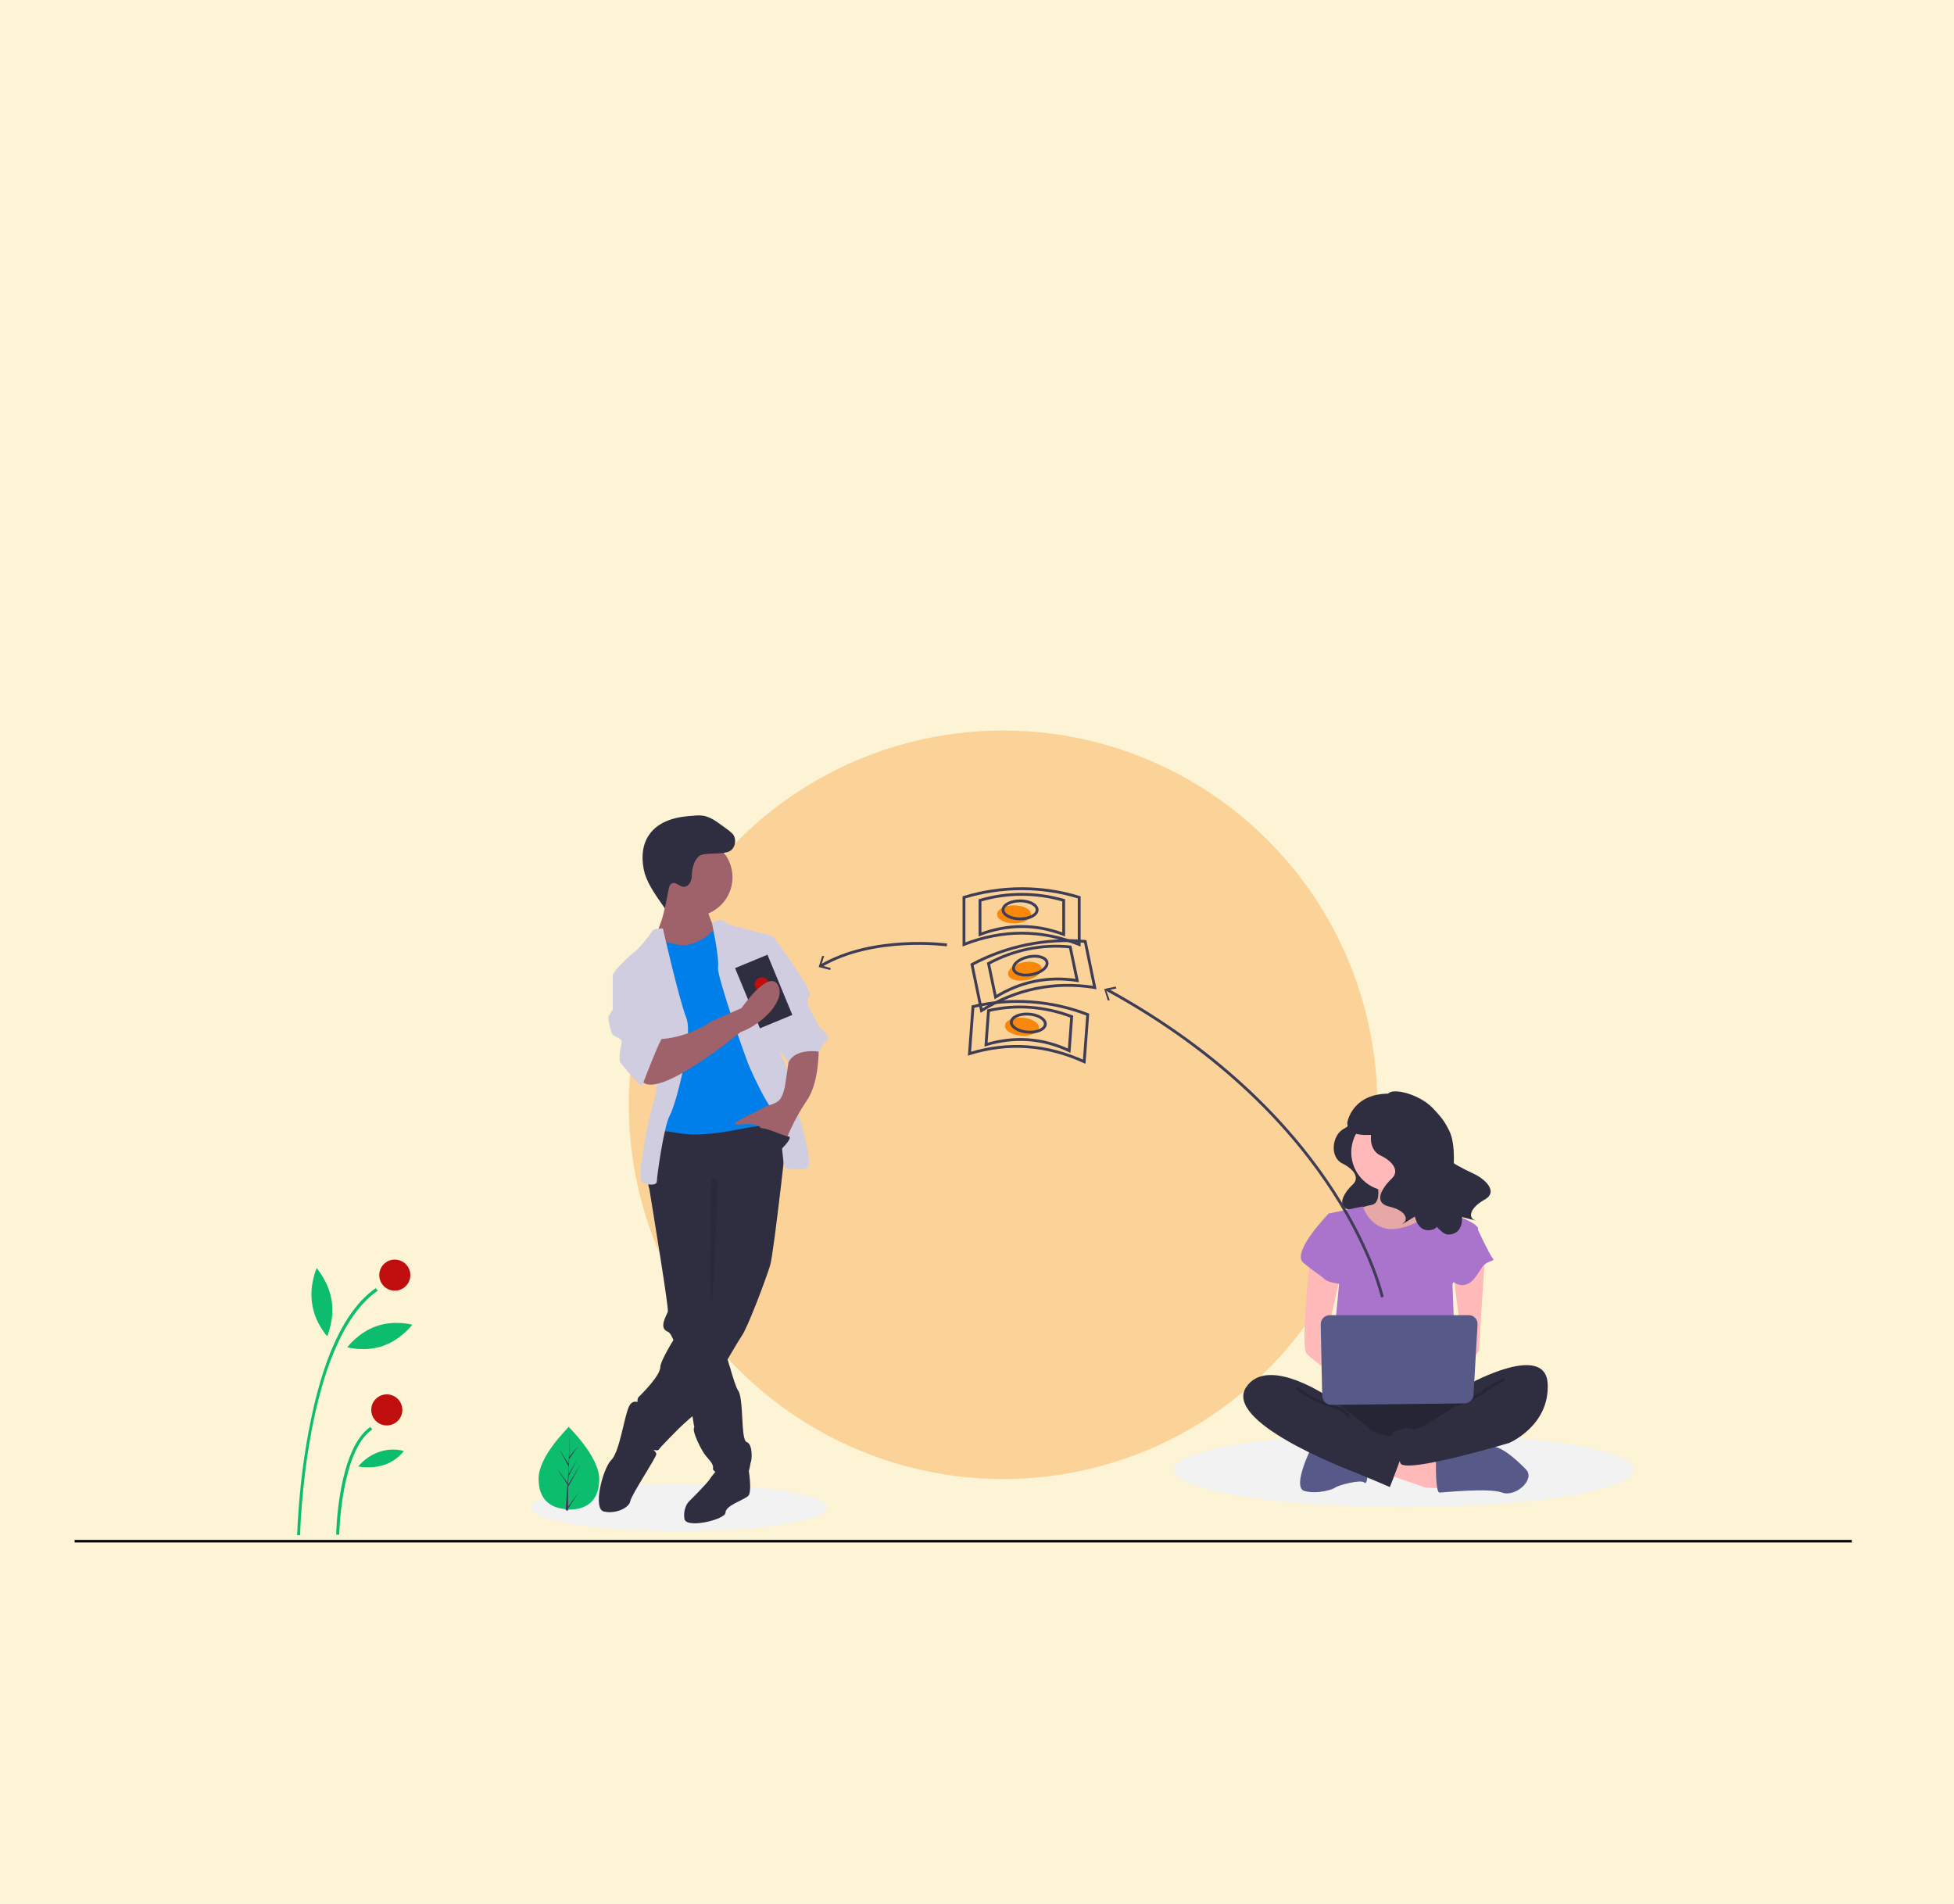 <?xml version="1.0" encoding="utf-8"?>
<!-- Generator: Adobe Illustrator 27.2.0, SVG Export Plug-In . SVG Version: 6.00 Build 0)  -->
<svg version="1.1" id="Layer_1" xmlns="http://www.w3.org/2000/svg" xmlns:xlink="http://www.w3.org/1999/xlink" x="0px" y="0px"
	 viewBox="0 0 390 380" style="enable-background:new 0 0 390 380;" xml:space="preserve">
<style type="text/css">
	.st0{opacity:0.2;fill:#F1CB2B;enable-background:new    ;}
	.st1{fill:none;stroke:#000000;stroke-width:0.5;stroke-miterlimit:10;}
	.st2{fill:#0DBD6E;}
	.st3{fill:#C00D0D;}
	.st4{opacity:0.3;fill:#F7880B;enable-background:new    ;}
	.st5{fill:#F2F2F2;}
	.st6{fill:#2F2E41;}
	.st7{fill:#FFB9B9;}
	.st8{opacity:0.1;enable-background:new    ;}
	.st9{fill:#575A89;}
	.st10{opacity:0.2;enable-background:new    ;}
	.st11{fill:#AA74CC;}
	.st12{opacity:0.2;fill:none;stroke:#000000;stroke-width:0.569;stroke-miterlimit:10;enable-background:new    ;}
	.st13{fill:none;stroke:#3F3D56;stroke-width:0.569;stroke-miterlimit:10;}
	.st14{fill:#3F3D56;}
	.st15{fill:#9F616A;}
	.st16{fill:#007EE9;}
	.st17{fill:#D0CDE1;}
	.st18{fill:#F7880B;}
	.st19{fill:none;stroke:#3F3D56;stroke-width:0.569;stroke-miterlimit:10;}
</style>
<rect y="0" class="st0" width="390" height="380"/>
<line class="st1" x1="14.9" y1="307.6" x2="369.6" y2="307.6"/>
<path class="st2" d="M59.9,306.4h-0.6c0.3-6.9,1-13.9,2.3-20.7c2.7-14.6,7.2-24.3,13.4-28.6l0.4,0.5C60.8,267.7,59.9,306,59.9,306.4
	z"/>
<path class="st2" d="M67.7,306.3h-0.6c0-0.7,0.4-17,6.8-21.5l0.4,0.5C68.1,289.5,67.7,306.1,67.7,306.3z"/>
<circle class="st3" cx="78.8" cy="254.5" r="3.1"/>
<circle class="st3" cx="77.2" cy="281.4" r="3.1"/>
<path class="st2" d="M66.2,259.6c0.6,3.7-0.9,7.1-0.9,7.1s-2.5-2.7-3-6.5c-0.6-3.7,0.9-7.1,0.9-7.1S65.6,255.8,66.2,259.6z"/>
<path class="st2" d="M76.5,268.6c-3.6,1.3-7.2,0.3-7.2,0.3s2.3-3,5.8-4.2c3.6-1.3,7.2-0.3,7.2-0.3S80,267.4,76.5,268.6z"/>
<path class="st2" d="M76.6,292.4c-1.6,0.5-3.4,0.6-5.1,0.3c2.2-2.7,5.8-4,9.1-3.1C79.6,290.9,78.2,291.9,76.6,292.4z"/>
<circle class="st4" cx="200.2" cy="220.5" r="74.7"/>
<ellipse class="st5" cx="135.5" cy="300.9" rx="29.6" ry="4.7"/>
<ellipse class="st5" cx="280.2" cy="293.4" rx="45.9" ry="7.4"/>
<path class="st6" d="M270,222.8c0,0,0.4,1.3-1.8,2.5c-2.3,1.2-2.9,5.6-0.3,6.9c2.6,1.3,3.4,3,2.1,4.2c-1.3,1.2-3.7,4.3-0.6,5.1
	c3.1,0.8,3.5,2.4,2.6,3c-0.8,0.6,2.1-1.2,2.1-1.2s0.6,3.1,3.2,2.4c2.7-0.8,10.4-15.7,6.5-17.7C280,225.9,270,222.8,270,222.8z"/>
<path class="st7" d="M274.7,235.4c0,0,1.4,4.7-1,5.1c-1.5,0.3-2.9,0.8-4.1,1.7l4.4,5.8h8.1l5.1-5.1c0,0-6.8-5.1-5.4-8.1
	C283.1,231.7,274.7,235.4,274.7,235.4z"/>
<path class="st8" d="M274.7,235.4c0,0,1.4,4.7-1,5.1c-1.5,0.3-2.9,0.8-4.1,1.7l4.4,5.8h8.1l5.1-5.1c0,0-6.8-5.1-5.4-8.1
	C283.1,231.7,274.7,235.4,274.7,235.4z"/>
<polygon class="st7" points="276.7,294.2 284.5,296.9 289.9,297.2 289.5,292.5 278.3,289.2 "/>
<path class="st9" d="M286.6,293.2c0,0,0,4.7,0.7,4.7c0.7,0,9.8-1,12.5,0c2.7,1,6.8-2.7,4.7-4.7c-2-2-5.3-5.1-7.4-4.4
	c-2,0.7-10.5,2.4-10.5,2.4L286.6,293.2L286.6,293.2z"/>
<path class="st9" d="M261.8,288.8c0,0-4.1,8.1-1.4,8.8c2.7,0.7,5.8-0.4,6.1-0.7c0.4-0.4,5.1-1.7,5.8-1c0.7,0.7,0.7-2.7,0.7-2.7
	L261.8,288.8z"/>
<path class="st6" d="M265.2,277.7c0,0-6.4,8.8-1.7,11.1c4.7,2.4,27.3,2.4,29.1,0c1.7-2.4,2.4-9.8,0-10.5
	C290.2,277.7,265.2,277.7,265.2,277.7z"/>
<path class="st10" d="M265.2,277.7c0,0-6.4,8.8-1.7,11.1c4.7,2.4,27.3,2.4,29.1,0c1.7-2.4,2.4-9.8,0-10.5
	C290.2,277.7,265.2,277.7,265.2,277.7z"/>
<circle class="st7" cx="277.4" cy="230" r="7.7"/>
<path class="st11" d="M265.2,242.2l6.8-1.4c0,0,1.7,5.4,7.1,4.4c5.4-1,6.8-4.4,6.8-4.4s4.1,1.7,4.4,1.7s4.7,1.7,4.7,2.7
	s-5.1,11.1-5.1,11.1l0.7,18.2l-25-0.7l1.7-17.9L265.2,242.2z"/>
<path class="st7" d="M261.5,250.9c0,0-2,17.9-0.7,19.3c1.3,1.4,6.8,5.1,6.8,5.1v-4.1l-2.7-5.1l2.7-11.8L261.5,250.9z"/>
<path class="st7" d="M296.4,250.4c0,0-1.2,18.4-1.2,19.1c0,0.6-3,3-4.1,3c-1,0-1.7-1.7-1.7-1.7l2.4-2.7l-1.7-13.9L296.4,250.4z"/>
<path class="st6" d="M293.3,276.2c0,0,15.2-8.4,15.6,0c0.4,8.4-7.7,11.8-7.7,11.8s-21,6.3-21.7,4c-0.8-2.3-2.5-6-1.2-6.3
	c1.4-0.4,3-1,3.7-0.4c0.7,0.7,9.1-5.1,9.1-5.1L293.3,276.2z"/>
<path class="st12" d="M300.3,275.3c0,0-3,1.4-4.1,2.4c-1,1-5.4,2.7-5.4,2.7"/>
<path class="st11" d="M267.2,242.9l-2-0.7c0,0-7.5,7.7-5.1,9.8c2.4,2,3.7,2.7,4.4,3.4c0.7,0.7,4.1,1,4.1,1L267.2,242.9z"/>
<path class="st11" d="M291.9,244.6l3,0.7c0,0,2.4,5.1,3,5.8c0.7,0.7-1,0.4-2,1.7c-1,1.4-2,3.7-4.1,3.7c-2,0-4.7-3.4-4.7-3.4
	L291.9,244.6z"/>
<path class="st6" d="M265.9,279.3c0,0-12.8-9.1-17.2-2.4c-4.4,6.8,18.9,15.9,22.3,17.2c3.4,1.4,6.4,2.7,6.4,2.7s3-7.5,3-8.8
	c0-1.4-2.4-1.4-3-1.4c-0.7,0-3.7-0.7-4.4-1.7C272.3,284.1,265.9,279.3,265.9,279.3z"/>
<path class="st12" d="M258.8,277c0,0,3.4,2.7,6.4,3.4s4.1,2.4,4.1,2.4"/>
<path class="st9" d="M263.6,264.3l0.3,14.3c0.1,1,0.8,1.8,1.8,1.8l26.6-0.3c0.9,0,1.8-0.8,1.8-1.7l0.8-14c0.1-1-0.7-1.9-1.7-1.9
	c-0.1,0-0.1,0-0.1,0h-27.7C264.4,262.5,263.6,263.3,263.6,264.3C263.6,264.2,263.6,264.3,263.6,264.3z"/>
<path class="st6" d="M277.8,220.3c0,0,0.4,1.4-2,2.7c-2.5,1.3-3.2,6.2-0.3,7.6c2.9,1.4,3.7,3.3,2.3,4.6c-1.4,1.3-4.1,4.7-0.6,5.6
	c3.5,0.8,3.9,2.6,2.9,3.3c-1,0.8,2.3-1.3,2.3-1.3s0.6,3.5,3.6,2.6c3-0.8,6.1-16.6,2.7-20.6C285.5,221.1,277.8,220.3,277.8,220.3z"/>
<path class="st6" d="M276.9,218.8c0-2.1,6.3-0.6,9.1,2.4c1.9,2,4.7,5.1,2.4,7.3c-2.4,2.2,4.2,5,5.8,5.8c1.8,0.8,5.2,3.5,2,5.2
	c-3.1,1.8-3,3.6-1.9,4c1.2,0.4-2.5-0.6-2.5-0.6s0.4,3.5-2.8,3.5c-3.2,0-12.2-17.3-10.1-22.2C280.9,219.7,276.9,218.8,276.9,218.8z"
	/>
<path class="st6" d="M278.2,218.3c-8.4-0.5-9.3,5.8-9.3,5.8c0.1,3.7,5.9,1.9,7.5,2.5c2-1.4,5.8-4.1,8.4-6
	C283,219.3,280.6,218.5,278.2,218.3z"/>
<path class="st13" d="M275.9,258.9c0,0-7.6-35.5-55-61.4"/>
<polygon class="st14" points="222.7,196.9 222.8,197.3 220.8,197.7 221.5,199.6 221.1,199.7 220.4,197.4 "/>
<path class="st2" d="M119.6,295.2c0,4.5-2.7,6.1-6,6.1c-0.1,0-0.2,0-0.3,0c-0.2,0-0.3,0-0.5-0.1c-3-0.3-5.3-1.9-5.3-6.1
	c0-4.4,5.6-9.8,5.9-10.2l0,0c0.1-0.1,0.1-0.1,0.1-0.1S119.6,290.7,119.6,295.2z"/>
<path class="st14" d="M113.4,300.7l2.2-3l-2.2,3.4v0.4c-0.2,0-0.3,0-0.5-0.1l0.3-4.5v-0.1l0,0l0.1-0.4l-2.2-3.4l2.2,3v0.1l0.2-3.4
	l-1.9-3.5l1.9,3l0.2-7v-0.1v0.1l-0.1,5.6l1.9-2.3l-1.9,2.7l-0.1,3l1.8-3l-1.8,3.4l-0.1,1.7l2.5-4.1l-2.5,4.6L113.4,300.7z"/>
<path class="st6" d="M148.1,294.1l1.3-0.9c0,0,0.8,4.7-0.1,5.4c-0.9,0.8-4.5,1.9-4.5,3.3s-8,3.3-8.2,1.2c-0.3-2.1,0.8-3.3,0.8-3.3
	s3.8-3.8,4.2-4.5c0.5-0.8,1.7-2.1,1.7-2.1L148.1,294.1z"/>
<path class="st6" d="M129.2,235.3c0,0,0.1,0.3,0.1,0.6c0.1,0.4,0.1,0.8,0.3,1.4c1,6.1,3.9,23.9,3.7,24.5c-0.3,0.8-1.9,3.3,0,4
	c0.2,0.1,0.4,0.3,0.6,0.6c0.4,0.8,0.8,1.5,1,2.4c1.1,3.3,2.4,8.5,3,12.1c0.3,1.6,0.5,2.9,0.6,3.6c0.1,0.2,0.1,0.3,0,0.5
	c-0.3,0.9,1.4,4.2,2.1,5.2c0.7,1,1.9,1.9,1.7,2.9c-0.3,0.9,5.9,3.6,6.6,1.9c0.8-1.7,0.8-2.6,0.9-3c0.3-0.5,0.5-3.8-0.8-4.2
	c-1.2-0.5-0.5-8.7-1.7-10.3c-0.4-0.6-1-2.5-1.6-4.6c-0.3-0.8-0.5-1.8-0.8-2.7c-1-3.9-1.9-7.7-1.9-7.7l0.3-27.7l-12.9-1.7l-0.4,0.8
	l-0.7,1.5H129.2z"/>
<path class="st6" d="M128.5,280.6c0,0-1.9-1.9-2.9,0s-1.9,9.2-3.6,10.8c-1.7,1.7-3.8,9.9-1.4,10.3c2.4,0.5,5-0.8,5.2-2.1
	c0.3-1.4,5.2-8.7,5.2-9.4s-3.3-3.3-3.3-3.3L128.5,280.6z"/>
<path class="st6" d="M157.5,222.3c0,0-3,27.7-3.8,30.3c-0.8,2.6-4.5,12.5-5.7,14.1c-1.2,1.7-8.7,15.1-9.6,15.8s-2.9,2.6-2.9,2.6
	s-3.6,3.6-4,4.2c-0.5,0.8-4.5-1.4-4.7-2.9c-0.3-1.4,0.3-3.8,0.5-4.7c0.3-0.9-0.5-2.4,0.3-3c0.8-0.8,4.2-4.2,4.2-5.9
	c0-1.7,6.1-11.3,8.5-13.4c2.4-2.2,1.9-5.7,1.9-5.7v-14.4l-12.9-4.1c0,0,0.8-11.3,2.4-11.3C133.2,224,154.9,220.2,157.5,222.3z"/>
<circle class="st15" cx="138.4" cy="175.1" r="7.8"/>
<path class="st15" d="M141.1,181.3c0,0,0.9,3.6,2.1,4.5c1.2,0.9-3,5-3,5l-8,0.5l-1.4-4.5c0,0,2.6-5.2,1.9-8.5
	C131.8,174.8,141.1,181.3,141.1,181.3z"/>
<path class="st16" d="M144.4,185.3c0,0-2.1,0.3-2.6,0.9c-0.5,0.7-3.8,2.9-6.3,2.4c-2.5-0.5-4.2-1.2-4.7-0.9
	c-0.5,0.3-1.4,5.2-1.4,5.2l2.6,7.5l-0.4,20.8l-0.8,5.7c0,0-1.4-1.9,4.2-0.8c5.6,1.1,12.9-0.9,15.3-1.2s6.3-0.9,6.6-2.4
	c0.3-1.4-0.8-6.6-0.8-6.6l-3.8-15.8l-2.4-8.5L144.4,185.3z"/>
<path class="st17" d="M142.1,184.2c0,0,2-1.1,2.7-0.1c0.8,0.9,9.6,2.4,9.6,3c0,0.8,1.9,19.8,1.4,21.5c-0.5,1.7,0.9,3.6,0.9,3.6
	l1.7,7.1c0,0,4.5,13.4,2.6,13.9c-1.9,0.5-3.6,0-4.2,0c-0.8,0-0.5-9-2.4-11.3c-1.9-2.4-4.5-8.2-5-9.4c-0.5-1.2-6.3-17.5-6.1-19.4
	C143.6,191.2,142.1,184.2,142.1,184.2z"/>
<path class="st17" d="M132.3,185.3c0,0-1.9,0-2.1,0.5c-0.3,0.5-2.6,3.6-3.6,4.2c-0.9,0.7-4.2,3.8-4.2,4.5c0,0.7,6.9,5.9,6.9,5.9
	s2.9,13.9,1.4,18.6c-1.4,4.7-3.6,16-2.6,16.8c0.9,0.8,3,0.9,3,0c0-0.9,1.4-11.1,2.6-13.2s4.7-15.6,3.3-19.4
	C135.5,199.4,132.3,185.3,132.3,185.3z"/>
<path class="st15" d="M163.4,208.6c0,0,0.3,7.3-2.4,11.1c-2.6,3.8-4.2,8-4.2,8s-4.2-1.2-5-2.6c-0.8-1.4-5.2-0.3-5.2-0.8
	c0-0.5,5.4-2.9,5.9-3.3c0.5-0.4,2.1-0.5,3-1.4c0.9-0.9,1.2-3,1.2-3l0.9-6.1L163.4,208.6z"/>
<path class="st6" d="M143.8,170.3c0.6-0.1,1.3-0.1,1.8-0.4c1.2-0.6,1.5-2.5,0.6-3.5c-0.3-0.3-0.6-0.5-0.8-0.7l-1.8-1.3
	c-0.8-0.6-1.6-1.1-2.5-1.4c-0.8-0.3-1.8-0.3-2.6-0.2c-1.7,0.1-3.4,0.3-5,0.9c-1.6,0.6-3,1.5-4,3c-1.5,2.2-1.5,5.2-0.8,7.7
	c0.8,2.5,2.5,4.7,4,6.9l0.8-4c0.1-0.4,0.2-0.8,0.5-0.9c0.8-0.6,1.6,0.6,2.5,0.6c0.6,0,1.1-0.5,1.3-1c0.3-0.6,0.3-1.1,0.3-1.7
	c0.1-1.3,0.6-3,1.7-3.6C140.8,170.3,142.6,170.4,143.8,170.3z"/>
<path class="st8" d="M143.3,235.4c0,0-0.8,23.1-1.3,23.8c-0.5,0.8,0-23.9,0-23.9L143.3,235.4z"/>
<path class="st17" d="M152.6,187.2h1.9c0,0,8,10.8,7.1,11.5c-0.9,0.8,0,2.6,0,2.6l1.9,3.6c0,0,2.4,2.1,1.7,2.6
	c-0.8,0.5-1.7,2.4-1.7,2.4s-4.7-0.8-6.1,2.1l-3-3.9L152.6,187.2z"/>
<rect x="148.9" y="191.5" transform="matrix(0.924 -0.382 0.382 0.924 -64.026 73.16)" class="st6" width="7" height="13"/>
<ellipse transform="matrix(0.924 -0.382 0.382 0.924 -63.505 72.879)" class="st3" cx="152" cy="196.5" rx="1.4" ry="1.3"/>
<path class="st15" d="M147.8,206c0,0-17,14.1-19.8,9.6c-2.9-4.5,3-8.2,3-8.2s5.2,0.3,11.1-3.6l5.9-2.6c0,0,5.3-7.7,7.2-4.7
	C157.1,199.5,152.1,204.5,147.8,206z"/>
<path class="st17" d="M124.9,193.6l-2.6,0.9v7l-0.9,1.4c0,0,0.3,2.9,0.9,3.6c0.8,0.8,2.1,0.5,1.7,2.1c-0.3,1.1-0.4,2.2-0.3,3.3
	c0,0,4.2,5.4,4.5,4.7c0.3-0.8,3.6-9.4,4-9.4s-4.6-13.7-4.6-13.7L124.9,193.6L124.9,193.6z"/>
<path class="st6" d="M156,229.3c0,0,2.5-2.4,1.3-2.5c-1.3-0.1-5.5-2.5-6.2-1.3C150.3,226.7,156,229.3,156,229.3z"/>
<ellipse class="st18" cx="202.4" cy="182.5" rx="3.4" ry="1.8"/>
<path class="st13" d="M215.4,188.5c-7.7-3-15.3-3-23,0v-9.4c7.5-2.3,15.6-2.3,23,0V188.5z"/>
<path class="st13" d="M212.3,186.5c-5.6-2.1-11.1-2.1-16.7,0v-6.8c5.4-1.6,11.2-1.6,16.7,0V186.5z"/>
<ellipse class="st13" cx="203.6" cy="181.6" rx="3.4" ry="1.8"/>
<ellipse transform="matrix(0.98 -0.2 0.2 0.98 -34.624 44.82)" class="st18" cx="204.5" cy="193.8" rx="3.4" ry="1.8"/>
<path class="st13" d="M218.5,197.1c-8.1-1.3-15.7,0.3-22.6,4.6l-1.9-9.2c6.9-3.7,14.8-5.3,22.6-4.6L218.5,197.1z"/>
<path class="st13" d="M215,195.7c-5.8-0.9-11.3,0.2-16.3,3.3l-1.4-6.7c5-2.7,10.7-3.9,16.3-3.3L215,195.7z"/>
<ellipse transform="matrix(0.98 -0.2 0.2 0.98 -34.391 45.01)" class="st13" cx="205.6" cy="192.7" rx="3.4" ry="1.8"/>
<ellipse transform="matrix(6.941612e-02 -0.998 0.998 6.941612e-02 -14.77 394.082)" class="st18" cx="203.8" cy="205" rx="1.8" ry="3.4"/>
<path class="st13" d="M216.4,211.9c-7.5-3.4-15.1-4-22.9-1.6l0.7-9.4c7.7-1.8,15.7-1.2,22.9,1.6L216.4,211.9z"/>
<path class="st13" d="M213.4,209.7c-5.3-2.5-10.9-2.9-16.6-1.2l0.5-6.8c5.6-1.3,11.3-0.8,16.6,1.2L213.4,209.7z"/>
<ellipse transform="matrix(6.941612e-02 -0.998 0.998 6.941612e-02 -12.885 394.709)" class="st19" cx="205.1" cy="204.3" rx="1.8" ry="3.4"/>
<path class="st13" d="M189,188.6c0,0-14.7-2-25.2,4.2"/>
<polygon class="st14" points="164.1,190.8 164.5,190.8 163.9,192.7 165.8,193.2 165.7,193.6 163.4,193 "/>
</svg>
